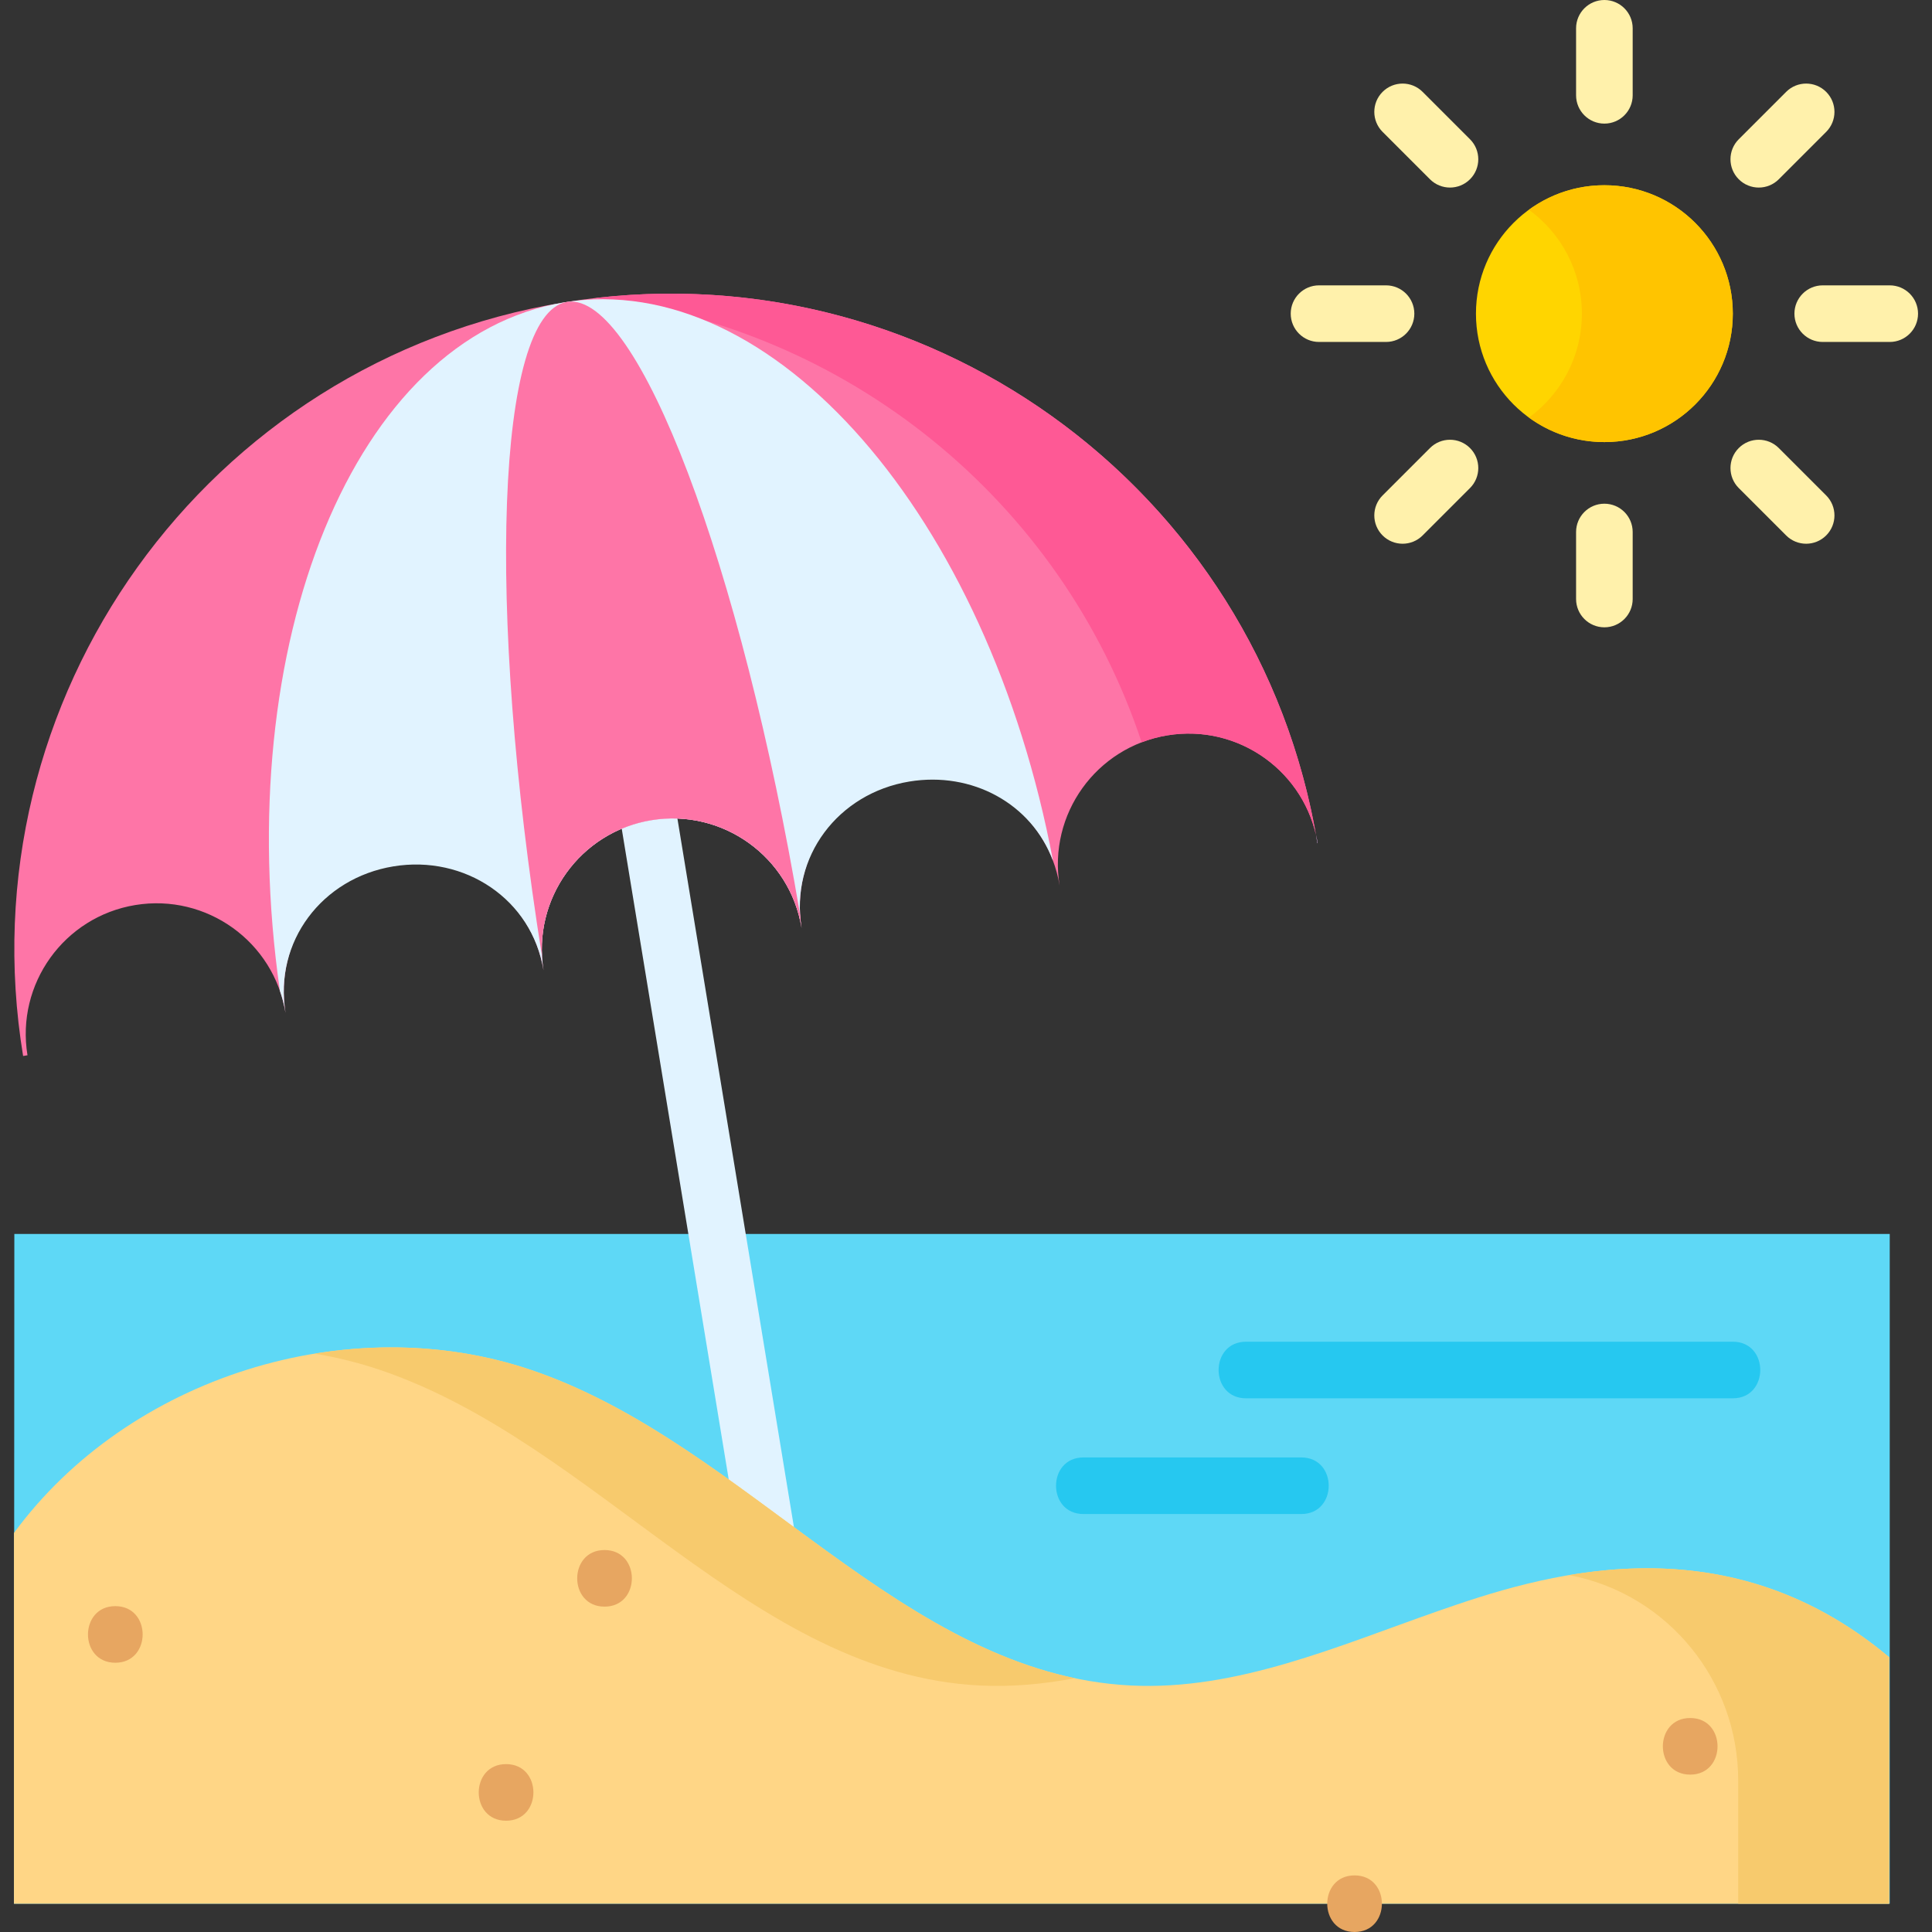 <svg id="Layer_1" enable-background="new 0 0 512 512" height="512" viewBox="0 0 512 512" width="512" xmlns="http://www.w3.org/2000/svg"><rect x="0" y="0" width="512" height="512" fill="#333333" stroke="none"/><g><path d="m3.8 327.012h496.999v177.488h-497.099z" fill="#5ed8f6"/><path d="m213.314 422.435-36.578-222.471c-1.574-9.568-16.375-7.136-14.801 2.434l36.578 222.471c1.543 9.384 16.389 7.22 14.801-2.434z" fill="#e1f3ff"/><path d="m3.7 406.25c30.333-41.318 88.599-59.65 137.157-43.155 57.347 19.48 98.373 80.6 158.871 83.584 28.042 1.383 54.773-10.438 81.275-19.701 26.501-9.262 75.26-25.049 119.639 12.196v65.326h-496.942z" fill="#ffd686"/><g fill="#f7ca6d"><path d="m100.858 363.094c57.347 19.48 98.373 80.6 158.871 83.584 8.482.418 16.844-.377 25.117-1.939-52.635-11.049-91.468-63.805-143.988-81.645-18.43-6.261-38.257-7.493-57.426-4.367 5.9.996 11.731 2.433 17.426 4.367z"/><path d="m415.842 417.415c.148.028.295.057.443.086 25.855 5.101 44.357 28.006 44.357 54.359v32.64h40v-65.326c-28.856-24.218-59.563-26.012-84.8-21.759z"/></g><g><g><g><path d="m349.189 223.441c-3.105-18.883-20.929-31.673-39.812-28.569-18.883 3.105-31.673 20.929-28.569 39.812-3.105-18.883-20.929-31.673-39.812-28.569-18.883 3.105-31.673 20.929-28.569 39.812-3.105-18.883-20.929-31.673-39.812-28.569s-31.673 20.929-28.569 39.812c-3.105-18.883-20.929-31.673-39.812-28.569s-31.673 20.929-28.569 39.812c-3.105-18.883-20.929-31.673-39.812-28.569-18.883 3.105-31.673 20.929-28.569 39.812l-1.16.191c-15.568-94.719 48.592-184.129 143.311-199.703s184.129 48.586 199.702 143.305z" fill="#fe75a7"/></g></g><g fill="#fe5995"><path d="m349.189 223.441c-.124-.752-.279-1.49-.448-2.222.132.743.273 1.483.396 2.23z"/><path d="m157.817 78.977c66.256 7.712 123.363 53.324 144.732 117.745 2.167-.831 4.449-1.458 6.828-1.849 18.131-2.981 35.278 8.697 39.363 26.347-16.107-90.706-100.11-152.738-190.923-142.243z"/></g><g><path d="m149.461 80.14c-.003.001-.007.001-.01.002.016-.003.033-.005.049-.007-.013.001-.026.003-.039.005z" fill="none"/><path d="m149.5 80.134c-.016.003-.033.005-.049.007-55.457 9.127-88.524 90.157-75.276 182.44.652 1.868 1.162 3.812 1.494 5.831-3.105-18.883 9.686-35.707 28.569-38.812s36.707 8.686 39.811 27.569c-3.105-18.883 9.686-36.707 28.569-39.812s36.707 9.686 39.811 28.569c-3.105-18.883 9.686-35.707 28.569-38.812 16.598-2.729 32.373 5.826 38.058 21.001-17.168-91.256-74.258-157.037-129.556-147.981z" fill="#e1f3ff"/></g><g><path d="m150.232 80.014c-.041.007-.08.02-.121.028.102-.016.204-.03.306-.046-.061.008-.124.008-.185.018z" fill="none"/><path d="m150.417 79.995c-.102.016-.204.03-.306.046-18.522 3.381-21.332 80.517-6.469 173.386-.968-17.441 11.346-33.17 28.975-36.069 18.883-3.105 36.707 9.686 39.811 28.569-.195-1.189-.327-2.374-.399-3.551-15.631-92.727-42.971-164.943-61.612-162.381z" fill="#fe75a7"/><path d="m349.189 223.441c-.124-.752-.279-1.49-.448-2.221.132.743.273 1.483.396 2.23z" fill="#5ed8f6"/></g></g><g><circle cx="425.178" cy="83.122" fill="#ffd500" r="34.035"/><path d="m425.178 49.087c-7.476 0-14.385 2.417-20 6.503 8.503 6.188 14.035 16.211 14.035 27.532s-5.532 21.344-14.035 27.532c5.615 4.086 12.524 6.503 20 6.503 18.797 0 34.035-15.238 34.035-34.035-.001-18.797-15.238-34.035-34.035-34.035z" fill="#ffc400"/><g fill="#fff1ab"><path d="m425.178 0c-4.142 0-7.5 3.358-7.5 7.5v17.758c0 4.142 3.358 7.5 7.5 7.5s7.5-3.358 7.5-7.5v-17.758c0-4.142-3.358-7.5-7.5-7.5z"/><path d="m425.178 133.486c-4.142 0-7.5 3.358-7.5 7.5v17.758c0 4.142 3.358 7.5 7.5 7.5s7.5-3.358 7.5-7.5v-17.758c0-4.142-3.358-7.5-7.5-7.5z"/><path d="m466.094 49.706c1.919 0 3.839-.732 5.303-2.197l12.557-12.557c2.929-2.929 2.929-7.678 0-10.606-2.929-2.929-7.678-2.929-10.606 0l-12.558 12.557c-2.929 2.929-2.929 7.678 0 10.606 1.465 1.465 3.384 2.197 5.304 2.197z"/><path d="m378.958 118.735-12.557 12.557c-2.929 2.929-2.929 7.678 0 10.606 1.464 1.464 3.384 2.197 5.303 2.197s3.839-.732 5.303-2.197l12.557-12.557c2.929-2.929 2.929-7.678 0-10.606-2.928-2.929-7.677-2.929-10.606 0z"/><path d="m500.8 75.622h-17.758c-4.142 0-7.5 3.358-7.5 7.5s3.358 7.5 7.5 7.5h17.758c4.142 0 7.5-3.358 7.5-7.5s-3.358-7.5-7.5-7.5z"/><path d="m374.813 83.122c0-4.142-3.358-7.5-7.5-7.5h-17.758c-4.142 0-7.5 3.358-7.5 7.5s3.358 7.5 7.5 7.5h17.758c4.143 0 7.5-3.358 7.5-7.5z"/><path d="m471.397 118.735c-2.928-2.929-7.677-2.929-10.606 0s-2.929 7.677 0 10.606l12.557 12.557c1.464 1.465 3.384 2.197 5.303 2.197s3.839-.732 5.303-2.197c2.929-2.929 2.929-7.677 0-10.606z"/><path d="m377.008 24.346c-2.929-2.93-7.678-2.929-10.606 0-2.929 2.929-2.929 7.678 0 10.606l12.557 12.557c1.464 1.465 3.384 2.197 5.303 2.197s3.839-.732 5.303-2.197c2.929-2.929 2.929-7.678 0-10.606z"/></g></g><g><path d="m30.56 440.643c9.652 0 9.668-15 0-15-9.652 0-9.668 15 0 15z" fill="#e7a661"/></g><g><path d="m134.116 482.508c9.652 0 9.668-15 0-15-9.651 0-9.667 15 0 15z" fill="#e7a661"/></g><g><path d="m160.209 425.775c9.652 0 9.668-15 0-15-9.652 0-9.668 15 0 15z" fill="#e7a661"/></g><g><path d="m358.976 512c9.652 0 9.668-15 0-15-9.652 0-9.668 15 0 15z" fill="#e7a661"/></g><g><path d="m447.922 470.292c9.652 0 9.668-15 0-15-9.652 0-9.668 15 0 15z" fill="#e7a661"/></g><g fill="#26c8f0"><path d="m344.849 386.235h-57.717c-9.697 0-9.697 15 0 15h57.717c9.697 0 9.697-15 0-15z"/><path d="m459.212 355.567h-128.996c-9.697 0-9.697 15 0 15h128.997c9.697 0 9.697-15-.001-15z"/></g></g></svg>
